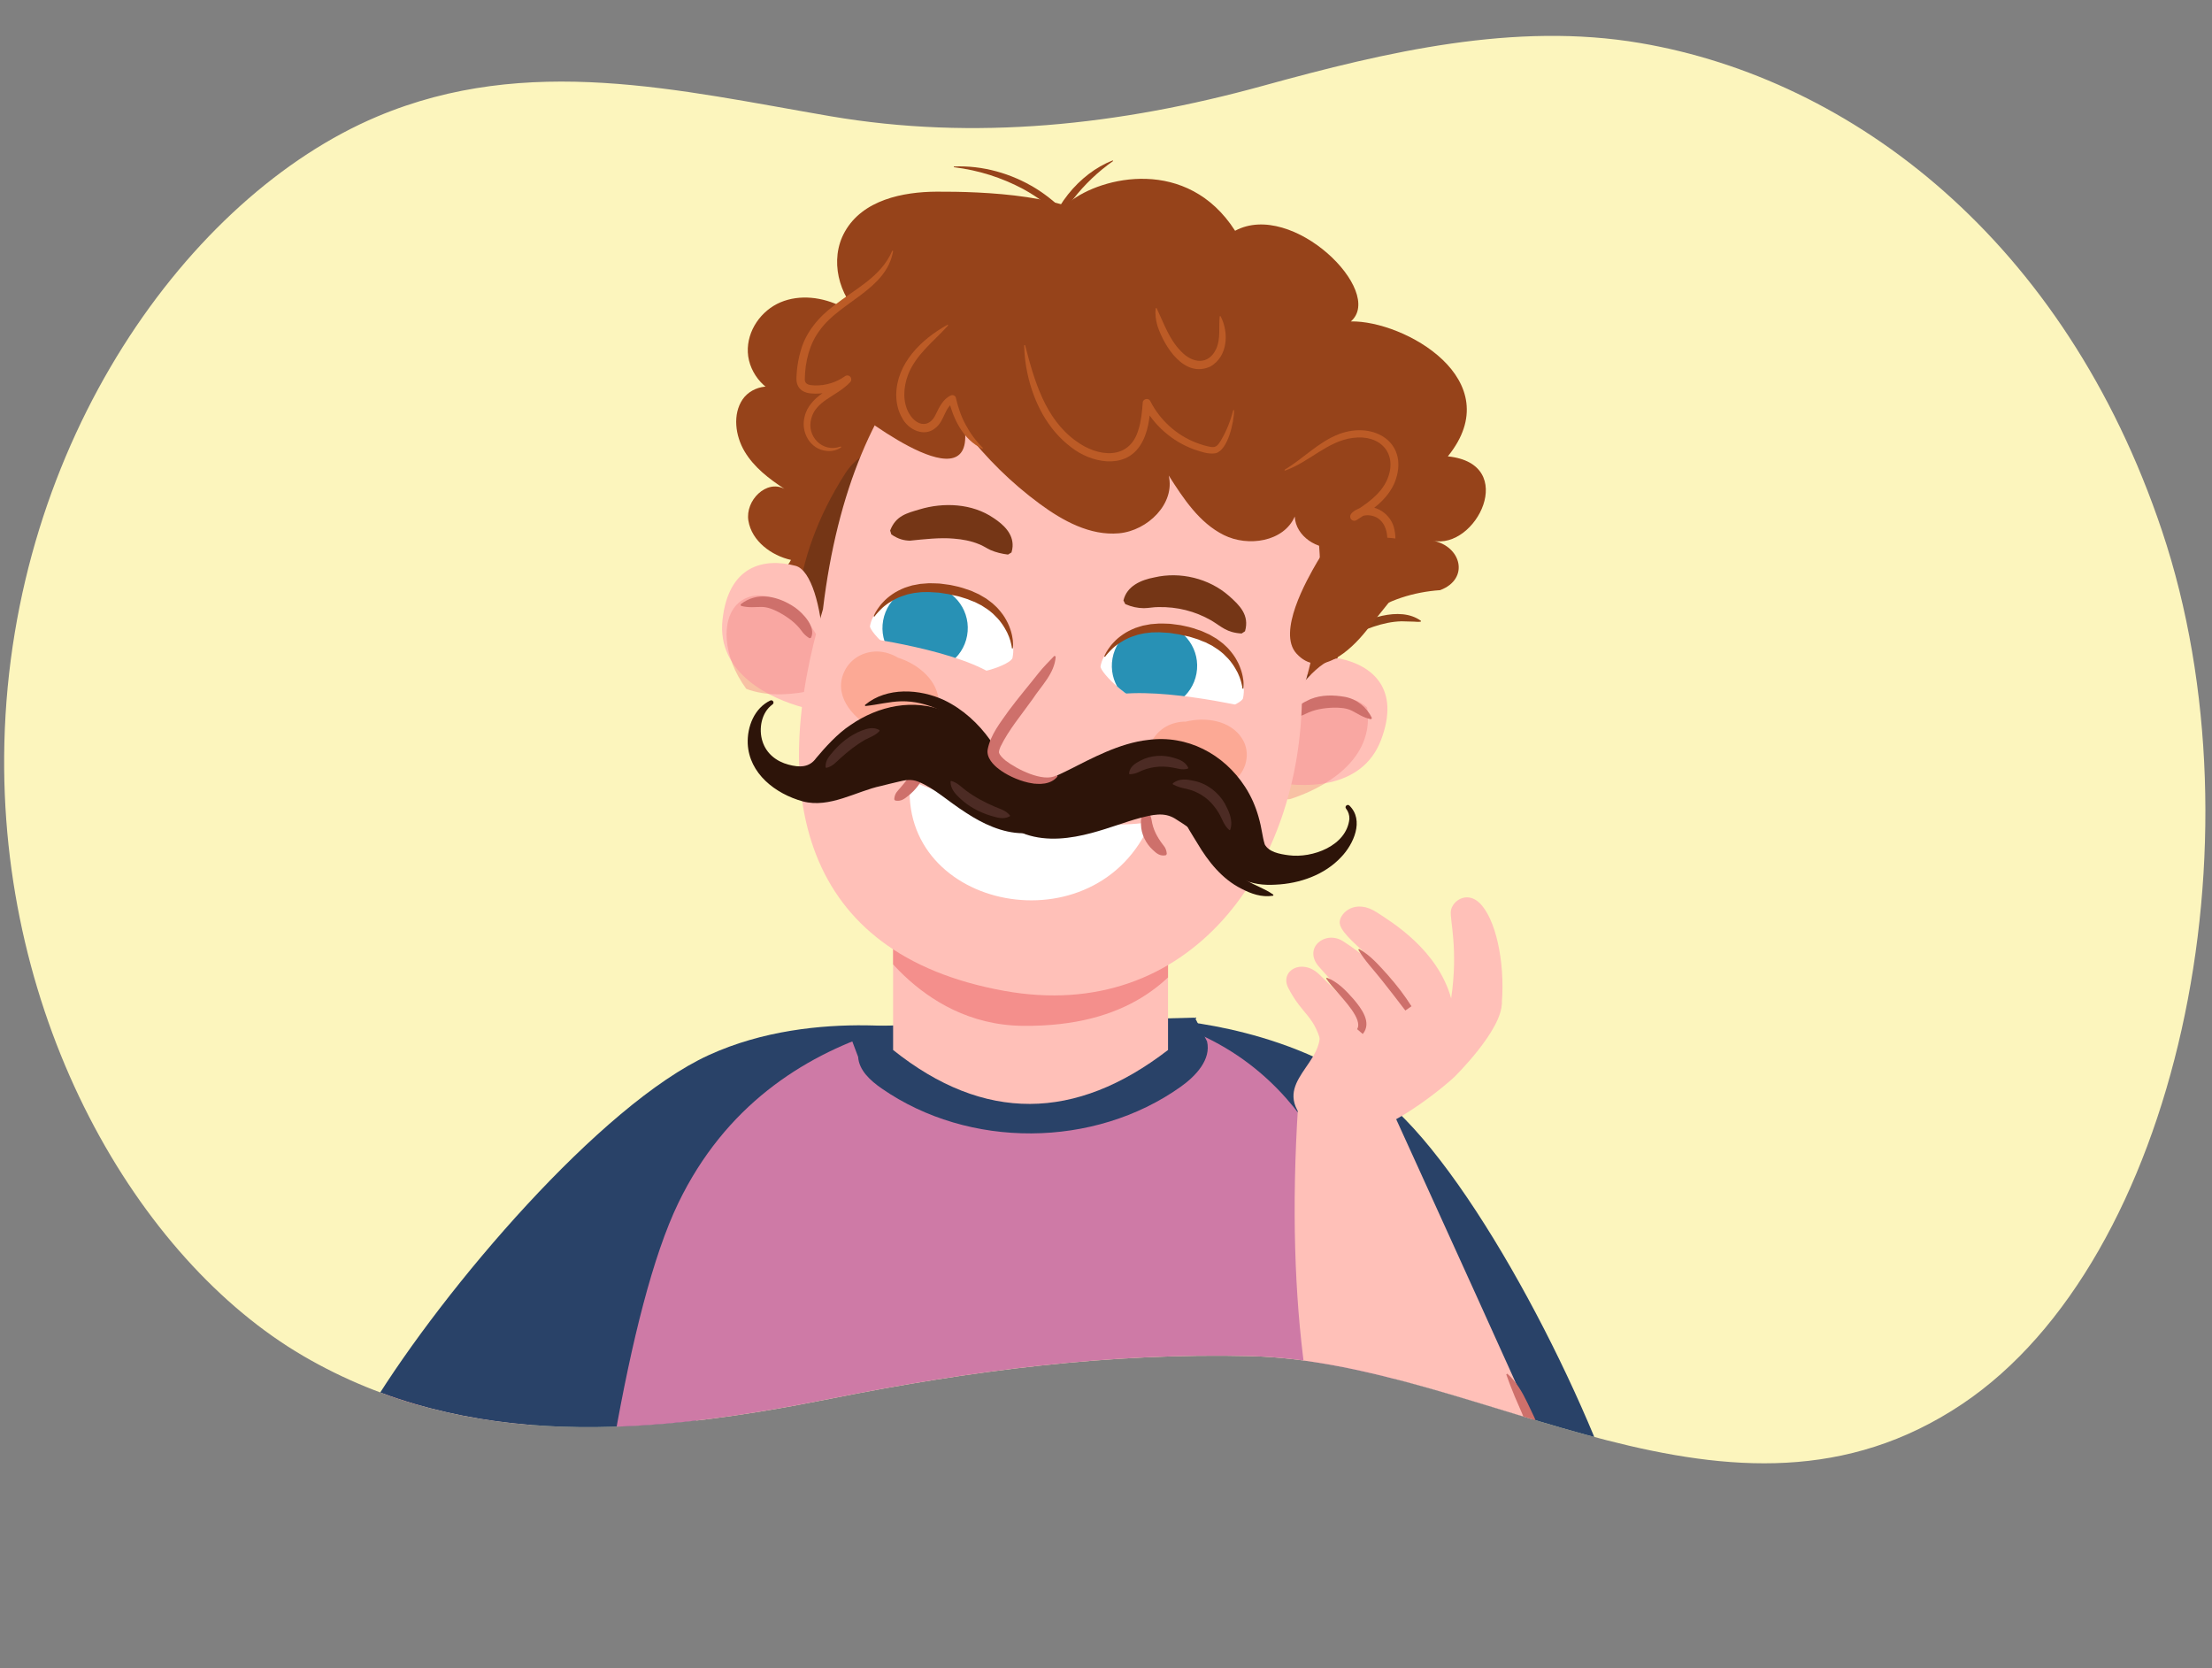 <?xml version="1.0" encoding="utf-8"?>
<!-- Generator: Adobe Illustrator 26.0.2, SVG Export Plug-In . SVG Version: 6.00 Build 0)  -->
<!DOCTYPE svg PUBLIC "-//W3C//DTD SVG 1.1//EN" "http://www.w3.org/Graphics/SVG/1.1/DTD/svg11.dtd">
<svg version="1.1" xmlns:x="http://ns.adobe.com/Extensibility/1.0/" xmlns:i="http://ns.adobe.com/AdobeIllustrator/10.0/" xmlns:graph="http://ns.adobe.com/Graphs/1.0/"
	 xmlns="http://www.w3.org/2000/svg" xmlns:xlink="http://www.w3.org/1999/xlink" x="0px" y="0px" width="760px" height="573.131px"
	 viewBox="0 0 760 573.131" style="enable-background:new 0 0 760 573.131;" xml:space="preserve">
<rect x="0" y="0" width="760" height="573.131" fill="#808080" stroke="none"/>
<style type="text/css">
	.st0{clip-path:url(#SVGID_00000135656469736548622660000011927115478494930572_);fill:#FCF5BD;}
	.st1{clip-path:url(#SVGID_00000135656469736548622660000011927115478494930572_);}
	.st2{fill:#FFC0B8;}
	.st3{fill:#F48F8C;}
	.st4{fill:#773F19;}
	.st5{fill:#294268;}
	.st6{fill:#CE7AA6;}
	.st7{clip-path:url(#SVGID_00000129900590884239039450000005697880814562823075_);fill:#864989;}
	.st8{fill:#864989;}
	.st9{fill:#CE706B;}
	.st10{fill:#96431A;}
	.st11{fill:#753616;}
	.st12{clip-path:url(#SVGID_00000136385757623779020700000003372418378613602989_);fill:#F48F8C;}
	.st13{opacity:0.5;clip-path:url(#SVGID_00000010309078480398192710000013738020658546562732_);fill:#F48F8C;}
	.st14{opacity:0.5;clip-path:url(#SVGID_00000034083025880907817950000011440063575870324640_);fill:#F48F8C;}
	.st15{clip-path:url(#SVGID_00000103979022518722922590000014550961588631978649_);fill:#2891B5;}
	.st16{clip-path:url(#SVGID_00000021837134651445380890000005277908599327719314_);fill:#2891B5;}
	.st17{fill:#FFFFFF;}
	.st18{fill:#8C4219;}
	.st19{fill:#BC5B26;}
	.st20{fill:#FCA995;}
	.st21{fill:#2D1409;}
	.st22{fill:#4C2B24;}
</style>
<g id="Art_goes_here.">
</g>
<g id="Guides__x28_Delete_Me_x29_">
	<g>
		<defs>
			<path id="SVGID_1_" d="M129.56,40.058C64.868,67.374,4.041,151.845,1.505,255.132c-2.338,95.197,45.813,177.494,102.641,210.674
				s120.512,26.883,181.561,14.655c47.757-9.566,95.839-15.751,143.819-14.565c80.351,1.986,165.223,69.726,244.719,16.406
				c73.694-49.428,104.28-193.47,68.574-299.947C709.305,82.416,636.344,27.174,563.529,14.789
				c-43.022-7.317-86.868,2.906-129.548,14.675c-49.393,13.62-99.184,18.927-148.708,10.456
				C233.61,31.083,181.272,18.223,129.56,40.058z"/>
		</defs>
		<clipPath id="SVGID_00000008867767267625954670000017812679059736672430_">
			<use xlink:href="#SVGID_1_"  style="overflow:visible;"/>
		</clipPath>
		<path style="clip-path:url(#SVGID_00000008867767267625954670000017812679059736672430_);fill:#FCF5BD;" d="M129.56,40.058
			C64.868,67.374,4.041,151.845,1.505,255.132c-2.338,95.197,45.813,177.494,102.641,210.674s120.512,26.883,181.561,14.655
			c47.757-9.566,95.839-15.751,143.819-14.565c80.351,1.986,165.223,69.726,244.719,16.406
			c73.694-49.428,104.28-193.47,68.574-299.947C709.305,82.416,636.344,27.174,563.529,14.789
			c-43.022-7.317-86.868,2.906-129.548,14.675c-49.393,13.62-99.184,18.927-148.708,10.456
			C233.61,31.083,181.272,18.223,129.56,40.058z"/>
		<g style="clip-path:url(#SVGID_00000008867767267625954670000017812679059736672430_);">
			<path class="st2" d="M148.876,455.297c0,0-48.41,55.863-46.96,96.002c1.449,40.138,75.434,49.929,75.434,49.929l28.913-87.687
				L148.876,455.297z"/>
			<path class="st3" d="M558.909,522.956c-18.226,10.322-36.479,20.596-54.703,30.922c12.254,8.172,29.05,7.577,41.898-0.82
				c8.177-5.344,13.101-13.631,13.379-23.418C559.549,527.326,559.319,525.111,558.909,522.956z"/>
			<path class="st3" d="M186.469,555.065c-15.937-27.051-31.78-54.108-47.726-81.158c-17.252,10.43-19.067,30.782-5.758,50.426
				c8.47,12.502,22.951,22.631,41.015,27.987C178.271,553.586,182.41,554.449,186.469,555.065z"/>
			<path class="st4" d="M494.101,724.262v36.099c0,0-99.013,23.722-147.488,23.722s-153.677-30.942-153.677-30.942v-31.973
				L494.101,724.262z"/>
			<path class="st5" d="M323.922,354.768c0,0-43.318-9.282-80.448,7.735c-37.13,17.018-90.762,79.932-115.515,120.156
				c3.171,39.106,36.754,53.186,73.744,64.462L323.922,354.768z"/>
			<path class="st5" d="M401.479,350.414c0,0,44.985,2.31,75.551,28.701c30.566,26.391,69.46,102.439,82.715,147.771
				c-13.386,21.819-40.511,32.424-72.368,39.165L401.479,350.414z"/>
			<path class="st6" d="M364.108,346.011c-24.574,0-98.81,0.499-131.062,67.301c-34.832,72.147-47.799,327.692-39.953,327.778
				c0,0,83.288,28.318,155.372,26.635c72.084-1.682,147.973-22.196,147.973-22.196c-2.272-117.326-11.098-285.588-30.334-325.541
				C458.638,404.483,442.745,346.011,364.108,346.011z"/>
			<path class="st5" d="M294.835,363.083c0.305,4.66,4.24,8.185,8.077,10.848c29.975,20.814,73.016,20.574,102.757-0.573
				c5.204-3.701,10.512-9.357,9.053-15.574l-4.164-8.173l-119.641,3.094L294.835,363.083z"/>
			<g>
				<defs>
					<path id="SVGID_00000108987637384944052540000015838242315694901638_" d="M364.278,346.011
						c-24.789,0-99.673,0.522-132.207,70.364c-35.137,75.43-48.217,342.607-40.302,342.697c0,0,84.015,29.607,156.729,27.847
						s149.266-23.206,149.266-23.206c-2.292-122.666-9.806-272.357-34.331-366.688C463.434,397.025,443.603,346.011,364.278,346.011
						z"/>
				</defs>
				<clipPath id="SVGID_00000177471954211540496700000016122835874003064719_">
					<use xlink:href="#SVGID_00000108987637384944052540000015838242315694901638_"  style="overflow:visible;"/>
				</clipPath>
				<path style="clip-path:url(#SVGID_00000177471954211540496700000016122835874003064719_);fill:#864989;" d="M314.168,612.099
					c0,0,2.985,13.924-10.449,15.471c-13.434,1.547-119.413,0-119.413,0l1.493-37.13L314.168,612.099z"/>
			</g>
			<g>
				<path class="st8" d="M411.96,656.188c-14.743,4.97-29.815,8.561-44.483,13.736c-14.822,4.704-29.049,10.838-43.797,15.788
					c0,0-0.105-0.241-0.105-0.241c13.719-7.42,28.547-12.43,43.218-17.59c7.389-2.449,14.829-4.747,22.332-6.817
					c7.504-2.054,15.007-4.173,22.773-5.132C411.899,655.934,411.96,656.188,411.96,656.188L411.96,656.188z"/>
			</g>
			<g>
				<path class="st8" d="M363.327,689.734c5.79-1.747,11.68-2.665,17.509-3.995c5.826-1.314,11.626-2.741,17.374-4.354
					c11.627-2.972,22.677-7.444,34.21-10.783c0,0,0.101,0.242,0.101,0.242c-10.564,5.832-22.236,9.184-33.735,12.616
					c-5.801,1.585-11.65,3.001-17.548,4.17c-5.896,1.153-11.806,2.356-17.871,2.364
					C363.365,689.993,363.327,689.734,363.327,689.734L363.327,689.734z"/>
			</g>
			<g>
				<path class="st2" d="M446.018,379.514c27.818-0.581,32.332,2.016,32.332,2.016s55.137,120.972,65.309,144.632
					c10.172,23.659-2.975,44.284-32.257,47.867C482.12,577.612,436.868,521.7,446.018,379.514z"/>
				<g>
					<path class="st2" d="M499.534,370.148c0,0,16.634-16.225,16.465-25.723c-9.837,0.487-62.949-7.26-62.522,11.011
						c0.266,11.379-18.418,17.926-2.885,31.71C466.127,400.93,499.534,370.148,499.534,370.148z"/>
					<path class="st2" d="M508.233,310.109c-4.291-4.013-9.274-0.669-9.749,2.874c-0.396,2.952,2.622,13.102,0.103,30.006
						c-4.648-16.727-20.376-26.186-25.496-29.526c-7.411-4.834-12.602,0.104-12.797,3.225c-0.358,5.733,18.536,15.907,22.83,27.951
						c2.969,4.55,10.295,4.42,10.704-0.271c0.087-0.999,4.65,1.105,6.113,1.862c1.395,0.722,2.358,0.599,3.748,0.359
						c0.225-0.039,0.424-0.107,0.619-0.18c0.807,1.386,11.22,3.88,11.693-1.982C517.131,330.379,513.853,315.365,508.233,310.109z"
						/>
					<path class="st2" d="M481.873,345.024c-1.864-8.426-14.503-17.915-20.426-21.674c-6.241-3.961-14.007,2.51-8.13,8.936
						c1.714,1.874,20.492,22.9,20.492,22.9s-0.957-3.799-0.755-3.644c2.641,2.009,6.363,1.477,7.607-1.076
						C481.965,347.793,483.247,348.019,481.873,345.024z"/>
					<path class="st2" d="M469.028,360.075c-0.326-4.165,2.191-4.077-0.018-7.91c-0.183-2.302-10.813-12.614-15.654-17.326
						c-6.052-5.891-13.735-1.291-10.748,4.539c5.03,9.814,9.263,9.167,11.847,21.07
						C457.298,368.222,469.576,367.083,469.028,360.075z"/>
					<path class="st2" d="M479.108,339.501c0,0,4.167,3.602,4.486,8.507"/>
					<path class="st2" d="M464.266,345.467c0,0,4.119,3.941,3.95,7.243"/>
				</g>
				<g>
					<path class="st9" d="M466.941,325.997c3.975,2.254,6.908,5.686,9.928,9.008c2.957,3.354,5.691,6.913,8.088,10.69
						c0,0-2.109,1.466-2.109,1.466c-2.363-3.098-5.654-7.414-8.065-10.4c-2.736-3.514-5.826-6.599-8.099-10.504
						C466.684,326.258,466.941,325.997,466.941,325.997L466.941,325.997z"/>
				</g>
				<g>
					<path class="st9" d="M455.863,335.875c3.796,1.451,6.591,4.432,9.208,7.407c2.623,3.082,6.408,8.024,3.149,11.952
						c0,0-1.95-1.671-1.95-1.671c2.104-3.317-4.794-10.253-6.962-12.901c-1.264-1.416-2.534-2.824-3.67-4.498
						C455.638,336.163,455.863,335.875,455.863,335.875L455.863,335.875z"/>
				</g>
				<g>
					<path class="st9" d="M541.409,532.078c-2.46-4.741-4.27-9.927-6.096-14.917c-1.914-5.027-3.793-10.071-5.779-15.07
						c-2.871-7.525-5.843-15.012-9.113-22.359c-1.007-2.497-1.995-4.917-2.9-7.541l0.366-0.265
						c3.096,2.752,5.216,6.471,6.984,10.161c2.999,6.094,5.635,12.359,8.125,18.66c1.935,5.062,3.791,10.151,5.462,15.309
						c1.447,4.538,3.171,9.058,3.469,13.864c0.068,0.666,0.035,1.456-0.067,2.154L541.409,532.078L541.409,532.078z"/>
				</g>
			</g>
			<g>
				<path class="st10" d="M283.411,205.14c-5.586,4.198-15.9-0.924-18.428-7.714c2.89-0.479,5.467-2.403,6.782-5.063
					c-6.735-1.5-13.488-6.479-14.631-13.466c-1.144-6.987,6.215-14.251,12.381-10.949c-5.258-3.433-10.449-7.389-13.692-12.86
					c-3.243-5.471-4.117-12.791-0.691-17.859c3.426-5.068,11.756-6.214,15.765-1.294c-7.262-0.175-13.615-7.406-13.959-14.887
					c-0.344-7.482,4.613-14.402,11.234-17.195c6.621-2.793,14.513-1.82,21.13,1.542c2.121-4.604,4.241-9.207,6.362-13.811
					c0.876-1.901,1.833-3.899,3.57-4.997c3.781-2.392,8.84,0.711,11.846,4.312c6.069,7.271,8.902,16.783,10.27,26.129
					c2.236,15.272,0.957,30.932-3.7,45.32c-3.294,10.178-8.309,20.05-8.29,30.911c0.018,9.921-1.177,10.052,0.977,18.886
					C304.919,208.439,294.128,197.086,283.411,205.14z"/>
				<path class="st11" d="M466.353,201.143c0,0-20.128,80.124-45.62,93.324s-128.537-20.701-128.537-20.701
					s-41.12-49.819-1.719-111.22C314.276,125.458,449.061,186.48,466.353,201.143z"/>
				<path class="st10" d="M458.712,234.546c-1.039-20.563,18.243-30.589,36.083-31.798c10.27-3.867,7.268-15.221-2.607-17.013
					c14.948,3.357,29.783-26.448,5.257-28.95c21.373-26.371-15.097-46.733-33.32-46.359c11.869-10.275-20.065-41.777-39.772-31.145
					c-16.372-25.555-45.887-18.706-56.953-9.85c-17.77,7.019-27.197,7.974-31.349,32.498c-4.586,24.814,19.206,41.812,32.239,59.755
					C397.412,218.768,401.334,216.831,458.712,234.546z"/>
				<g>
					<defs>
						<path id="SVGID_00000038398197038086241210000012841499501250339256_" d="M401.311,360.721
							c-31.762,24.484-63.252,24.924-94.456,0l0-65.56h94.456V360.721z"/>
					</defs>
					<use xlink:href="#SVGID_00000038398197038086241210000012841499501250339256_"  style="overflow:visible;fill:#FFC0B8;"/>
					<clipPath id="SVGID_00000152984998654950029990000007411626522253144983_">
						<use xlink:href="#SVGID_00000038398197038086241210000012841499501250339256_"  style="overflow:visible;"/>
					</clipPath>
					<path style="clip-path:url(#SVGID_00000152984998654950029990000007411626522253144983_);fill:#F48F8C;" d="M297.268,318.22
						c0,0,17.637,33.818,54.116,34.205s52.148-16.152,61.003-30.405C421.242,307.769,297.268,318.22,297.268,318.22z"/>
				</g>
				<g>
					<g>
						<defs>
							<path id="SVGID_00000134233970938262127560000008951452541030654341_" d="M273.345,194.39
								c-10.8-2.842-23.011-0.2-25.098,18.486s16.989,27.327,27.789,30.17S284.145,197.232,273.345,194.39z"/>
						</defs>
						<use xlink:href="#SVGID_00000134233970938262127560000008951452541030654341_"  style="overflow:visible;fill:#FFC0B8;"/>
						<clipPath id="SVGID_00000110454114336132743790000014547509395722420122_">
							<use xlink:href="#SVGID_00000134233970938262127560000008951452541030654341_"  style="overflow:visible;"/>
						</clipPath>
						
							<ellipse transform="matrix(0.843 -0.538 0.538 0.843 -79.714 179.509)" style="opacity:0.5;clip-path:url(#SVGID_00000110454114336132743790000014547509395722420122_);fill:#F48F8C;" cx="267.776" cy="226.364" rx="15.28" ry="23.816"/>
					</g>
					<g>
						<path class="st9" d="M254.464,207.612c5.808-4.584,13.093-2.747,18.736,1.123c2.781,1.995,7.308,6.759,5.404,10.433
							c0,0-0.517,0.092-0.517,0.092c-1.339-0.854-2.061-1.633-2.687-2.533c-1.952-2.698-4.627-4.633-7.539-6.257
							c-2.032-1.074-4.014-1.916-6.07-1.953c-2.046-0.042-4.585,0.388-7.238-0.389C254.554,208.129,254.464,207.612,254.464,207.612
							L254.464,207.612z"/>
					</g>
					<g>
						<defs>
							<path id="SVGID_00000048490184172677913520000004727203704490337208_" d="M460.597,226.299
								c10.907,2.396,20.57,10.317,13.905,27.898c-6.665,17.582-27.583,16.571-38.49,14.175
								C425.105,265.977,449.69,223.903,460.597,226.299z"/>
						</defs>
						<use xlink:href="#SVGID_00000048490184172677913520000004727203704490337208_"  style="overflow:visible;fill:#FFC0B8;"/>
						<clipPath id="SVGID_00000052816858384562093380000011484212034307150759_">
							<use xlink:href="#SVGID_00000048490184172677913520000004727203704490337208_"  style="overflow:visible;"/>
						</clipPath>
						
							<ellipse transform="matrix(0.863 -0.505 0.505 0.863 -68.204 262.998)" style="opacity:0.5;clip-path:url(#SVGID_00000052816858384562093380000011484212034307150759_);fill:#F48F8C;" cx="450.97" cy="257.294" rx="23.816" ry="15.28"/>
					</g>
					<g>
						<path class="st9" d="M471.054,247.097c-2.715-0.518-4.779-2.059-6.619-2.955c-1.847-0.904-3.995-1.06-6.293-1.03
							c-3.331,0.117-6.596,0.619-9.563,2.13c-0.968,0.515-1.965,0.879-3.547,1.028c0,0-0.418-0.317-0.418-0.317
							c-0.007-3.173,3.165-4.612,5.611-5.763c3.814-1.549,7.962-1.482,11.949-0.77c4.046,0.795,7.438,3.562,9.193,7.258
							C471.37,246.678,471.054,247.097,471.054,247.097L471.054,247.097z"/>
					</g>
					<path class="st2" d="M447.347,238.054c-0.082,60.007-38.411,113.934-102.379,102.342
						c-70.025-12.691-81.231-67.806-62.211-131.122c9.81-81.812,52.995-121.164,105.531-111.643
						C440.823,107.151,466.389,180.375,447.347,238.054z"/>
					<g>
						<path class="st11" d="M305.835,182.256c1.986-5.129,5.733-5.943,10.132-7.26c8.157-2.466,18.038-2.091,25.408,2.974
							c3.384,2.214,6.792,5.377,6.533,9.785c-0.046,0.661-0.153,1.336-0.382,2.042l-1.196,0.726
							c-2.095-0.254-4.18-0.761-5.971-1.541c-1.4-0.64-2.558-1.497-3.987-2.025c-2.725-1.136-5.685-1.675-8.671-1.911
							c-4.713-0.43-10.156,0.202-15.087,0.701c-1.872-0.045-3.892-0.44-6.372-2.153L305.835,182.256L305.835,182.256z"/>
					</g>
					<g>
						<defs>
							<path id="SVGID_00000152955809986479429750000004201658436704715662_" d="M378.124,228.93
								c-0.296,1.718,10.297,13.602,23.366,15.97c13.072,2.369,25.186-3.035,25.594-5.041c2.151-10.575-8.385-20.908-21.457-23.278
								C392.557,214.213,379.611,220.291,378.124,228.93z"/>
						</defs>
						<use xlink:href="#SVGID_00000152955809986479429750000004201658436704715662_"  style="overflow:visible;fill:#FFFFFF;"/>
						<clipPath id="SVGID_00000059276505875391454480000003577855625906805695_">
							<use xlink:href="#SVGID_00000152955809986479429750000004201658436704715662_"  style="overflow:visible;"/>
						</clipPath>
						<path style="clip-path:url(#SVGID_00000059276505875391454480000003577855625906805695_);fill:#2891B5;" d="M382.243,226.15
							c-1.443,7.965,3.845,15.592,11.808,17.035c7.965,1.443,15.591-3.843,17.035-11.808c1.444-7.966-3.843-15.592-11.808-17.035
							C391.315,212.899,383.686,218.185,382.243,226.15z"/>
					</g>
					<path class="st10" d="M379.668,225.662c0,0,0.142-0.216,0.426-0.574c0.286-0.368,0.762-0.863,1.326-1.49
						c0.588-0.611,1.319-1.329,2.255-2.006c0.453-0.357,0.96-0.694,1.515-1.011c0.525-0.355,1.11-0.665,1.716-0.984
						c1.216-0.631,2.611-1.11,4.073-1.561c0.746-0.193,1.537-0.315,2.317-0.486c0.809-0.073,1.63-0.186,2.459-0.287
						c0.847-0.013,1.709-0.028,2.58-0.041c0.873,0.029,1.769,0.144,2.665,0.166c0.894,0.001,1.807,0.237,2.716,0.348l1.367,0.206
						l1.32,0.317c0.936,0.222,2.042,0.369,2.831,0.652c0.831,0.272,1.666,0.497,2.492,0.787c0.809,0.36,1.635,0.673,2.455,0.979
						c0.77,0.392,1.531,0.78,2.277,1.16c0.699,0.456,1.388,0.904,2.06,1.341c0.611,0.503,1.292,0.935,1.838,1.469
						c1.101,1.053,2.139,2.109,2.916,3.236c0.812,1.103,1.447,2.218,1.976,3.245c0.51,1.034,0.843,1.998,1.087,2.809
						c0.199,0.817,0.394,1.468,0.459,1.927c0.051,0.455,0.078,0.699,0.078,0.699l0.32,0.058c0,0,0.026-0.255,0.079-0.732
						c0.022-0.475,0.014-1.169-0.069-2.048c-0.11-0.873-0.285-1.932-0.638-3.108c-0.362-1.166-0.831-2.482-1.583-3.793
						c-0.692-1.344-1.676-2.665-2.828-3.957c-0.561-0.661-1.263-1.216-1.912-1.853c-0.699-0.578-1.467-1.105-2.218-1.675
						c-0.816-0.476-1.642-0.963-2.482-1.454c-0.883-0.397-1.778-0.8-2.681-1.206c-1.865-0.676-3.789-1.316-5.736-1.699
						c-0.959-0.245-1.979-0.41-2.962-0.515c-0.995-0.1-1.973-0.322-2.965-0.308c-0.989-0.018-1.969-0.098-2.937-0.063
						c-0.968,0.073-1.923,0.146-2.862,0.218c-0.927,0.173-1.839,0.342-2.733,0.508c-0.867,0.272-1.732,0.496-2.542,0.79
						c-1.606,0.643-3.078,1.377-4.316,2.245c-1.242,0.853-2.305,1.755-3.129,2.663c-0.86,0.877-1.489,1.746-1.983,2.473
						c-0.976,1.461-1.328,2.43-1.328,2.43L379.668,225.662z"/>
					<g>
						<defs>
							<path id="SVGID_00000031167336022982690070000000352011570307693982_" d="M298.913,215.098
								c-0.296,1.718,10.297,13.602,23.366,15.97c13.072,2.369,25.186-3.035,25.594-5.041c2.151-10.575-8.385-20.908-21.457-23.278
								C313.346,200.382,300.4,206.459,298.913,215.098z"/>
						</defs>
						<use xlink:href="#SVGID_00000031167336022982690070000000352011570307693982_"  style="overflow:visible;fill:#FFFFFF;"/>
						<clipPath id="SVGID_00000167375461206908418010000007305052260584386493_">
							<use xlink:href="#SVGID_00000031167336022982690070000000352011570307693982_"  style="overflow:visible;"/>
						</clipPath>
						<path style="clip-path:url(#SVGID_00000167375461206908418010000007305052260584386493_);fill:#2891B5;" d="M303.431,213.153
							c-1.443,7.965,3.845,15.592,11.808,17.035c7.965,1.443,15.591-3.843,17.035-11.808c1.444-7.966-3.843-15.592-11.808-17.035
							C312.503,199.901,304.875,205.187,303.431,213.153z"/>
					</g>
					<path class="st10" d="M300.457,211.831c0,0,0.142-0.216,0.426-0.574c0.286-0.368,0.762-0.863,1.326-1.49
						c0.588-0.611,1.319-1.329,2.255-2.006c0.453-0.357,0.96-0.694,1.515-1.011c0.525-0.355,1.11-0.665,1.716-0.984
						c1.216-0.631,2.611-1.11,4.073-1.561c0.746-0.193,1.537-0.315,2.317-0.486c0.809-0.073,1.63-0.186,2.459-0.287
						c0.847-0.013,1.709-0.028,2.58-0.041c0.873,0.029,1.769,0.144,2.665,0.166c0.894,0.001,1.807,0.237,2.716,0.348l1.367,0.206
						l1.32,0.317c0.936,0.222,2.042,0.369,2.831,0.652c0.831,0.272,1.666,0.497,2.492,0.787c0.809,0.36,1.635,0.673,2.455,0.979
						c0.77,0.392,1.531,0.78,2.277,1.16c0.699,0.456,1.388,0.904,2.06,1.341c0.611,0.503,1.292,0.935,1.838,1.469
						c1.101,1.053,2.139,2.109,2.916,3.236c0.812,1.103,1.447,2.218,1.976,3.245c0.51,1.034,0.843,1.998,1.087,2.809
						c0.199,0.817,0.394,1.468,0.459,1.927c0.051,0.455,0.078,0.699,0.078,0.699l0.32,0.058c0,0,0.026-0.255,0.079-0.732
						c0.022-0.475,0.014-1.169-0.069-2.048c-0.111-0.873-0.285-1.932-0.638-3.108c-0.362-1.166-0.831-2.482-1.583-3.793
						c-0.692-1.344-1.676-2.665-2.828-3.957c-0.561-0.661-1.263-1.216-1.912-1.853c-0.699-0.578-1.467-1.105-2.218-1.675
						c-0.816-0.476-1.642-0.963-2.482-1.454c-0.883-0.397-1.778-0.8-2.681-1.206c-1.865-0.676-3.789-1.316-5.736-1.699
						c-0.959-0.245-1.979-0.41-2.962-0.515c-0.995-0.1-1.973-0.322-2.966-0.308c-0.989-0.018-1.969-0.098-2.937-0.063
						c-0.968,0.073-1.923,0.146-2.862,0.218c-0.927,0.173-1.839,0.342-2.733,0.508c-0.867,0.272-1.732,0.496-2.542,0.79
						c-1.606,0.643-3.078,1.377-4.316,2.245c-1.242,0.853-2.305,1.755-3.129,2.663c-0.86,0.877-1.489,1.746-1.983,2.473
						c-0.976,1.461-1.328,2.43-1.328,2.43L300.457,211.831z"/>
					<g>
						<path class="st11" d="M426.602,217.64c-5.158-0.299-6.796-2.294-10.445-4.502c-5.672-3.209-11.635-4.694-18.163-4.577
							c-1.689-0.013-3.283,0.361-4.998,0.379c-2.191-0.036-4.059-0.422-6.366-1.396c0,0-0.634-1.247-0.634-1.247
							c1.144-4.988,6.081-7.078,10.621-7.929c8.829-2.075,18.788,0.312,25.653,6.363c3.608,3.2,7.099,6.545,5.493,12.13
							C427.764,216.861,426.602,217.64,426.602,217.64L426.602,217.64z"/>
					</g>
					<path class="st17" d="M395.341,282.424c-18.58,43.984-86.873,30.325-82.624-14.335
						C335.3,278.049,371.256,286.055,395.341,282.424z"/>
				</g>
				<path class="st10" d="M321.796,65.848c-11.615,0.055-25.374,2.832-31.521,13.746c-5.458,9.691-1.976,22.089,5.49,28.856
					s17.898,9.029,28.069,10.065c12.124,1.235,24.885,0.949,36.611-4.171c14.965-6.534,31.409-23.951,20.122-35.881
					C369.465,66.726,337.199,65.775,321.796,65.848z"/>
				<path class="st10" d="M331.543,147.892c7.327,9.548,16.003,18.06,25.689,25.202c7.973,5.879,17.366,11.009,27.232,10.118
					c9.866-0.891,19.374-10.218,17.086-19.856c5.048,7.937,10.497,16.246,18.913,20.448s20.641,2.282,24.387-6.347
					c0.312,6.755,7.83,11.722,14.492,10.569c6.663-1.154,11.785-7.155,13.349-13.733s0.085-13.554-2.561-19.776
					c-9.64-22.665-28.766-46.046-51.161-56.297c-23.329-10.679-55.01-9.701-78.094,1.498c-11.41,5.536-22.53,11.953-33.893,17.549
					c-9.571,4.714-15.897,21.903-15.897,21.903S334.072,173.991,331.543,147.892z"/>
				<g>
					<path class="st10" d="M374.987,86.717c-6.006-9.099-13.922-16.504-23.389-21.746c-7.462-3.977-15.358-6.488-23.871-7.533
						c0,0-0.01-0.238-0.01-0.238c9.87-0.442,19.777,2.38,28.181,7.545c8.368,5.224,15.305,12.84,19.305,21.874L374.987,86.717
						L374.987,86.717z"/>
				</g>
				<g>
					<path class="st10" d="M359.066,84.472c1.658-12.41,11.568-24.885,23.26-29.354c0,0,0.136,0.196,0.136,0.196
						c-5.167,3.622-9.775,8.023-13.655,12.983c-3.941,4.912-7.174,10.403-9.519,16.261
						C359.288,84.559,359.066,84.472,359.066,84.472L359.066,84.472z"/>
				</g>
				<g>
					<path class="st18" d="M454.2,221.66c2.153-2.379,4.883-3.599,7.55-5.029c7.202-3.743,19.027-8.687,26.472-3.345
						c0,0-0.121,0.328-0.121,0.328c-0.808,0.053-1.55,0.007-2.276-0.049c-1.415-0.017-2.885-0.103-4.29-0.115
						c-6.562,0.156-12.69,2.88-18.66,5.499c-2.724,1.185-5.304,2.743-8.52,3.024L454.2,221.66L454.2,221.66z"/>
				</g>
				<g>
					<g>
						<path class="st19" d="M337.438,154.122c-6.463-3.04-9.932-10.136-11.487-16.8c0,0,1.841,0.876,1.841,0.876
							c-3.351,1.855-3.247,6.411-6.366,8.801c-3.813,3.366-9.442,0.574-11.453-3.391c-1.426-2.41-2.022-5.198-2.044-7.897
							c0.076-10.911,8.714-19.232,17.551-24.097c0.167-0.095,0.353,0.133,0.217,0.274c-5.009,5.511-11.073,9.98-13.742,16.952
							c-1.595,4.258-1.897,9.369,0.473,13.328c2.479,4.172,6.872,5.058,9.113,0.122c1.107-2.303,2.472-5.213,5.091-6.399
							c0.638-0.334,1.433-0.073,1.742,0.58c0.745,3.282,1.794,6.507,3.413,9.452c1.527,2.873,3.447,5.508,5.851,7.913
							C337.773,153.962,337.614,154.213,337.438,154.122L337.438,154.122z"/>
					</g>
					<g>
						<path class="st19" d="M352.232,118.657c3.105,12.083,6.904,25.261,17.391,32.799c7.476,5.603,18.421,6.876,21.536-3.874
							c0.909-2.898,1.241-6.052,1.456-9.234c0.065-1.382,2.025-1.768,2.615-0.536c3.255,6.451,8.97,11.661,15.73,14.268
							c1.621,0.622,3.481,1.211,5.145,1.481c0.809,0.087,1.37,0.015,1.894-0.368c0.545-0.396,1.024-1.107,1.484-1.899
							c1.891-3.147,3.264-6.619,4.199-10.28c0.033-0.199,0.367-0.154,0.346,0.048c-0.065,3.786-2.094,13.617-6.388,14.655
							c-2.645,0.422-5.111-0.59-7.541-1.374c-7.396-2.737-13.715-8.253-17.339-15.283c0,0,2.615-0.536,2.615-0.536
							c-0.327,4.92-0.842,10.356-3.743,14.669c-5.466,8.208-16.94,5.731-23.604,0.456c-8.135-6.12-12.88-15.527-14.994-25.215
							c-0.691-3.208-1.1-6.466-1.151-9.731C351.877,118.504,352.19,118.46,352.232,118.657L352.232,118.657z"/>
					</g>
					<g>
						<path class="st19" d="M397.426,105.916c2.451,5.168,4.273,10.674,8.347,14.767c3.874,4.176,9.465,4.894,12.109-0.875
							c1.536-3.407,0.81-7.281,1.171-11.047c0.005-0.178,0.274-0.228,0.344-0.065c2.877,5.541,2.494,13.722-3.477,17.196
							c-9.011,4.205-15.88-6.804-18.22-13.88c-0.578-1.947-0.874-3.992-0.619-6.038
							C397.102,105.799,397.351,105.755,397.426,105.916L397.426,105.916z"/>
					</g>
					<g>
						<path class="st19" d="M441.423,161.333c6.281-3.715,11.507-9.44,18.56-12.177c12.281-4.67,24.665,3.212,19.106,16.85
							c-2.567,5.802-7.932,9.457-13.014,12.675c-0.666,0.423-1.55,0.226-1.973-0.441c-0.961-1.774,1.665-3.071,2.962-3.627
							c5.34-1.945,11.126,2.062,12.053,7.442c1.295,5.915-1.394,12.132-5.771,16.021c-2.894,2.608-6.586,4.372-10.508,4.779
							c-0.695,0.089-1.331-0.412-1.403-1.11c-0.035-1.422,1.879-2.04,3.028-2.246c2.7-0.283,5.181,1.385,6.491,3.631
							c1.791,2.939,0.472,6.881-1.725,9.163c-4.159,4.638-10.444,4.941-15.568,7.673c-0.176,0.095-0.361-0.161-0.193-0.291
							c4.384-3.532,10.534-4.343,14.153-8.775c1.501-1.805,2.538-4.492,1.256-6.571c-0.997-1.721-3.579-3.279-5.332-1.792
							c0,0-0.977-2.183-0.977-2.183c6.655-0.758,12.626-6.258,13.864-12.826c0.586-3.066,0.071-6.692-2.224-8.862
							c-1.97-1.91-5.928-2.395-7.822-0.249c0,0-1.832-2.159-1.832-2.159c4.704-2.955,9.692-6.243,12-11.363
							c3.934-9.052-2.336-15.772-11.742-14.454c-8.763,1.116-14.933,8.283-23.24,11.208
							C441.386,161.735,441.238,161.426,441.423,161.333L441.423,161.333z"/>
					</g>
					<g>
						<path class="st19" d="M306.845,86.318c-2.295,13.186-18.173,17.318-25.139,27.083c-3.598,4.686-5.103,10.898-5.186,16.778
							c-0.119,2.115,1.919,2.165,3.583,2.234c3.621,0.066,7.26-1.061,10.21-3.156c0.612-0.457,1.486-0.321,1.928,0.304
							c0.383,0.54,0.316,1.263-0.123,1.725c-2.437,2.573-5.42,4.089-7.96,5.831c-2.564,1.71-4.706,3.795-5.384,6.583
							c-1.82,6.062,3.771,11.973,10.012,9.712c0.09-0.037,0.193,0.006,0.23,0.096c0.031,0.076,0.003,0.163-0.06,0.21
							c-1.352,0.969-3.125,1.364-4.839,1.203c-5.754-0.463-9.08-6.448-7.661-11.798c0.754-3.459,3.455-6.21,6.241-8.107
							c2.696-1.892,5.466-3.42,7.408-5.573l1.805,2.029c-3.412,2.493-7.63,3.806-11.847,3.766c-1.899-0.047-3.981-0.211-5.428-1.917
							c-1.364-1.804-0.961-3.672-0.87-5.566c0.201-2.441,0.635-4.855,1.333-7.211c1.703-6.349,6.238-11.724,11.42-15.54
							c7.214-5.698,16.243-9.927,19.991-18.778C306.573,86.042,306.885,86.118,306.845,86.318L306.845,86.318z"/>
					</g>
				</g>
				<g>
					<path class="st9" d="M393.788,278.673c1.751,0.604,1.854,3.217,2.096,4.192c0.683,3.094,2.342,5.676,4.289,8.151
						c0.424,0.718,0.653,1.435,0.709,2.38c0,0-0.314,0.42-0.314,0.42c-1.985,0.412-3.182-0.601-4.452-1.798
						c-2.385-2.165-4.019-5.417-4.1-8.681c-0.076-1.621-0.011-3.265,1.409-4.286C393.424,279.05,393.788,278.673,393.788,278.673
						L393.788,278.673z"/>
				</g>
				<g>
					<path class="st9" d="M317.735,261.373c0.961,1.523,0.501,3.083-0.122,4.62c-1.113,2.945-3.142,5.5-5.585,7.424
						c-1.339,1.08-2.52,1.995-4.474,1.601c0,0-0.314-0.42-0.314-0.42c0.141-2.172,1.25-2.907,2.126-3.972
						c1.735-2.037,3.339-4.068,4.736-6.324c0.823-1.354,1.425-2.957,3.27-3.307C317.371,260.995,317.735,261.373,317.735,261.373
						L317.735,261.373z"/>
				</g>
				<path class="st10" d="M452.566,193.042c1.522-2.603,3.288-5.201,5.878-6.746c3.216-1.918,7.18-1.922,10.924-1.87
					c7.611,0.105,15.803,0.401,21.859,5.013c-7.295,9.114-14.59,18.228-21.885,27.343c-5.224,6.526-15.895,16.625-23.927,7.711
					C438.84,217.198,448.806,199.471,452.566,193.042z"/>
				<path class="st2" d="M295.119,218.782c0,0,35.542,4.585,47.895,14.247C355.367,242.691,304.313,243.831,295.119,218.782z"/>
				<path class="st2" d="M429.011,243.047c0,0-34.891-8.179-49.848-3.467C364.205,244.293,411.613,263.277,429.011,243.047z"/>
				<path class="st20" d="M426.799,253.794c-3.966-6.331-12.567-7.567-19.467-5.867c-0.287-0.009-0.575-0.014-0.861,0.005
					c-2.257,0.148-4.605,0.843-6.507,2.091c-4.058,2.663-6.139,7.192-5.269,11.972c1.525,8.383,11.541,11.062,18.88,10.159
					c3.529-0.435,7.179-1.51,10.069-3.638C428.227,265.139,429.887,258.723,426.799,253.794z"/>
				<path class="st20" d="M322.588,241.571c-0.126-7.746-7.098-13.455-14.134-15.646c-0.25-0.162-0.503-0.32-0.767-0.457
					c-2.083-1.079-4.54-1.721-6.897-1.633c-5.03,0.188-9.306,3.092-11.097,7.802c-3.141,8.259,4.313,16.008,11.312,19.14
					c3.366,1.507,7.182,2.509,10.888,2.17C317.772,252.408,322.686,247.602,322.588,241.571z"/>
				<g>
					<path class="st21" d="M351.436,286.26c-7.151-0.06-13.916-3.367-19.434-6.971c-6.724-4.3-10.711-8.36-16.56-10.767
						c-2.407-0.921-4.365-0.566-6.721,0.028c-2.022,0.457-3.98,0.96-6.022,1.466c-8.289,1.72-17.678,7.781-26.895,5.29
						c-9.457-2.614-18.394-9.567-18.9-19.789c-0.232-5.902,2.291-12.248,7.754-14.863c0.391-0.178,0.851-0.006,1.03,0.384
						c0.165,0.359,0.03,0.776-0.292,0.981c-3.839,2.769-4.795,8.456-3.418,12.687c1.337,4.205,4.805,6.899,8.933,7.984
						c3.794,1.017,7.18,1.017,9.499-2.249c2.984-3.559,7.349-8.465,11.836-11.375c9.549-6.605,21.717-9.212,32.598-4.644
						c8.753,3.326,16.259,11.265,21.56,16.818c3.378,3.55,6.371,6.324,10.225,8.864C363.719,275.153,360.04,286.295,351.436,286.26
						L351.436,286.26z"/>
				</g>
				<g>
					<path class="st21" d="M355.603,269.057c3.997-0.847,7.564-2.576,11.583-4.55c7.57-3.795,17.423-9.257,27.37-10.319
						c13.298-1.764,25.871,4.783,33.21,16.1c2.173,3.313,3.692,6.973,4.609,10.227c1.273,4.398,1.251,6.61,2.176,9.601
						c1.432,2.602,5.04,3.295,8.253,3.713c8.078,1.081,19.893-3.226,20.821-12.52c0.037-1.248-0.349-2.489-1.152-3.514
						c-0.589-0.735,0.46-1.68,1.133-1.058c5.208,5.051,1.447,13.302-2.808,17.713c-5.644,6.081-14.23,9.132-22.572,9.48
						c-3.963,0.226-8.049-0.143-11.911-2.167c-5.294-2.651-8.567-7.995-12.096-12.065c-3.392-3.861-6.405-5.921-10.539-8.486
						c-3.798-2.301-7.711-1.302-12.273-0.128c-4.591,1.241-9.992,3.38-16.353,5.088c-7.027,1.879-15.14,3.024-22.637,0.46
						c-8.469-2.971-7.667-15.203,1.008-17.106C353.426,269.527,355.603,269.057,355.603,269.057L355.603,269.057z"/>
				</g>
				<g>
					<path class="st21" d="M342.377,260.89c-3.112-3.071-5.792-6.607-8.973-9.61c-6.473-6.057-14.719-10.494-23.712-10.36
						c-4.207,0.121-7.985,1.161-12.257,1.626c-0.215,0.032-0.358-0.278-0.179-0.416c7.442-6.169,18.761-5.499,27.144-1.598
						c6.439,3.11,11.75,7.995,15.84,13.744c1.238,1.914,2.371,4.047,2.611,6.355C342.866,261.033,342.769,261.292,342.377,260.89
						L342.377,260.89z"/>
				</g>
				<g>
					<path class="st21" d="M406.579,279.989c3.561,1.494,5.474,4.852,7.578,7.785c3.962,5.654,8.092,11.117,14.042,14.652
						c3.035,1.834,6.197,2.776,9.203,4.863c0.19,0.105,0.136,0.428-0.09,0.447c-3.789,0.604-7.446-0.663-10.741-2.404
						c-6.69-3.3-11.558-9.482-15.223-15.709c-1.652-2.732-4.018-6.228-5.09-9.309C406.17,280.122,406.382,279.896,406.579,279.989
						L406.579,279.989z"/>
				</g>
				<g>
					<path class="st22" d="M387.936,265.685c0.228-2.345,2.107-3.421,3.923-4.393c3.544-1.854,7.825-2.098,11.619-0.891
						c1.935,0.564,3.776,1.332,4.753,3.293c0.071,0.138,0.016,0.308-0.122,0.379c-2.057,0.58-3.556-0.123-5.412-0.41
						c-4.008-0.708-8.082-0.167-11.694,1.692c-0.766,0.329-1.623,0.567-2.766,0.636C388.066,266.005,387.92,265.856,387.936,265.685
						L387.936,265.685z"/>
				</g>
				<g>
					<path class="st22" d="M346.857,280.491c-2.299,1.15-4.305,0.323-6.297-0.198c-4.019-1.195-7.827-3.234-10.87-6.168
						c-1.521-1.437-3.064-3.087-3.114-5.543c-0.003-0.151,0.117-0.275,0.267-0.278c2.184,0.603,3.368,2.034,5.034,3.277
						c3.016,2.259,6.356,4.015,9.827,5.521c1.923,0.842,3.723,1.206,5.237,2.955C347.062,280.19,347.019,280.413,346.857,280.491
						L346.857,280.491z"/>
				</g>
				<g>
					<path class="st22" d="M283.651,263.513c-0.094-2.488,1.428-3.864,2.661-5.389c2.618-3.036,5.859-5.569,9.623-7.084
						c1.979-0.742,4.08-1.411,6.131-0.275c0.134,0.069,0.186,0.233,0.117,0.367c-1.482,1.606-3.078,2.029-4.844,2.954
						c-3.113,1.757-5.926,3.993-8.598,6.403c-1.514,1.335-2.551,2.757-4.732,3.289C283.835,263.825,283.656,263.692,283.651,263.513
						L283.651,263.513z"/>
				</g>
				<g>
					<path class="st22" d="M403.034,269.066c2.193-1.759,4.856-1.324,7.347-0.777c4.372,0.94,8.251,3.914,10.471,7.803
						c1.423,2.735,2.881,5.771,1.851,8.919c-0.042,0.137-0.187,0.214-0.324,0.172c-1.954-1.687-2.407-3.851-3.645-5.877
						c-0.464-0.812-1.202-1.876-1.804-2.567c-2.25-2.816-5.453-4.783-8.983-5.662c-1.735-0.346-3.14-0.648-4.872-1.574
						C402.912,269.419,402.889,269.178,403.034,269.066L403.034,269.066z"/>
				</g>
				<g>
					<path class="st2" d="M362.474,225.429c-1.958,6.204-22.873,27.919-21.113,33.678c1.566,5.126,17.249,12.16,21.805,7.464"/>
					<path class="st9" d="M362.724,225.508c-0.343,5.79-4.887,10.021-7.882,14.592c-3.876,5.47-8.232,10.549-11.094,16.433
						c-0.294,0.692-0.53,1.339-0.536,1.948c0.25,1.006,1.236,1.919,2.269,2.803c3.742,2.903,12.965,7.656,17.496,5.105
						c0,0,0.376,0.365,0.376,0.365c-4.434,5.462-15.617,1.037-20.181-2.552c-1.852-1.369-4.329-3.941-3.825-6.728
						c0.986-5.122,4.378-9.247,7.249-13.344c3.254-4.393,6.809-8.544,10.17-12.814c1.677-2.147,3.578-3.976,5.457-5.965
						C362.223,225.351,362.724,225.508,362.724,225.508L362.724,225.508z"/>
				</g>
			</g>
		</g>
	</g>
</g>
</svg>
